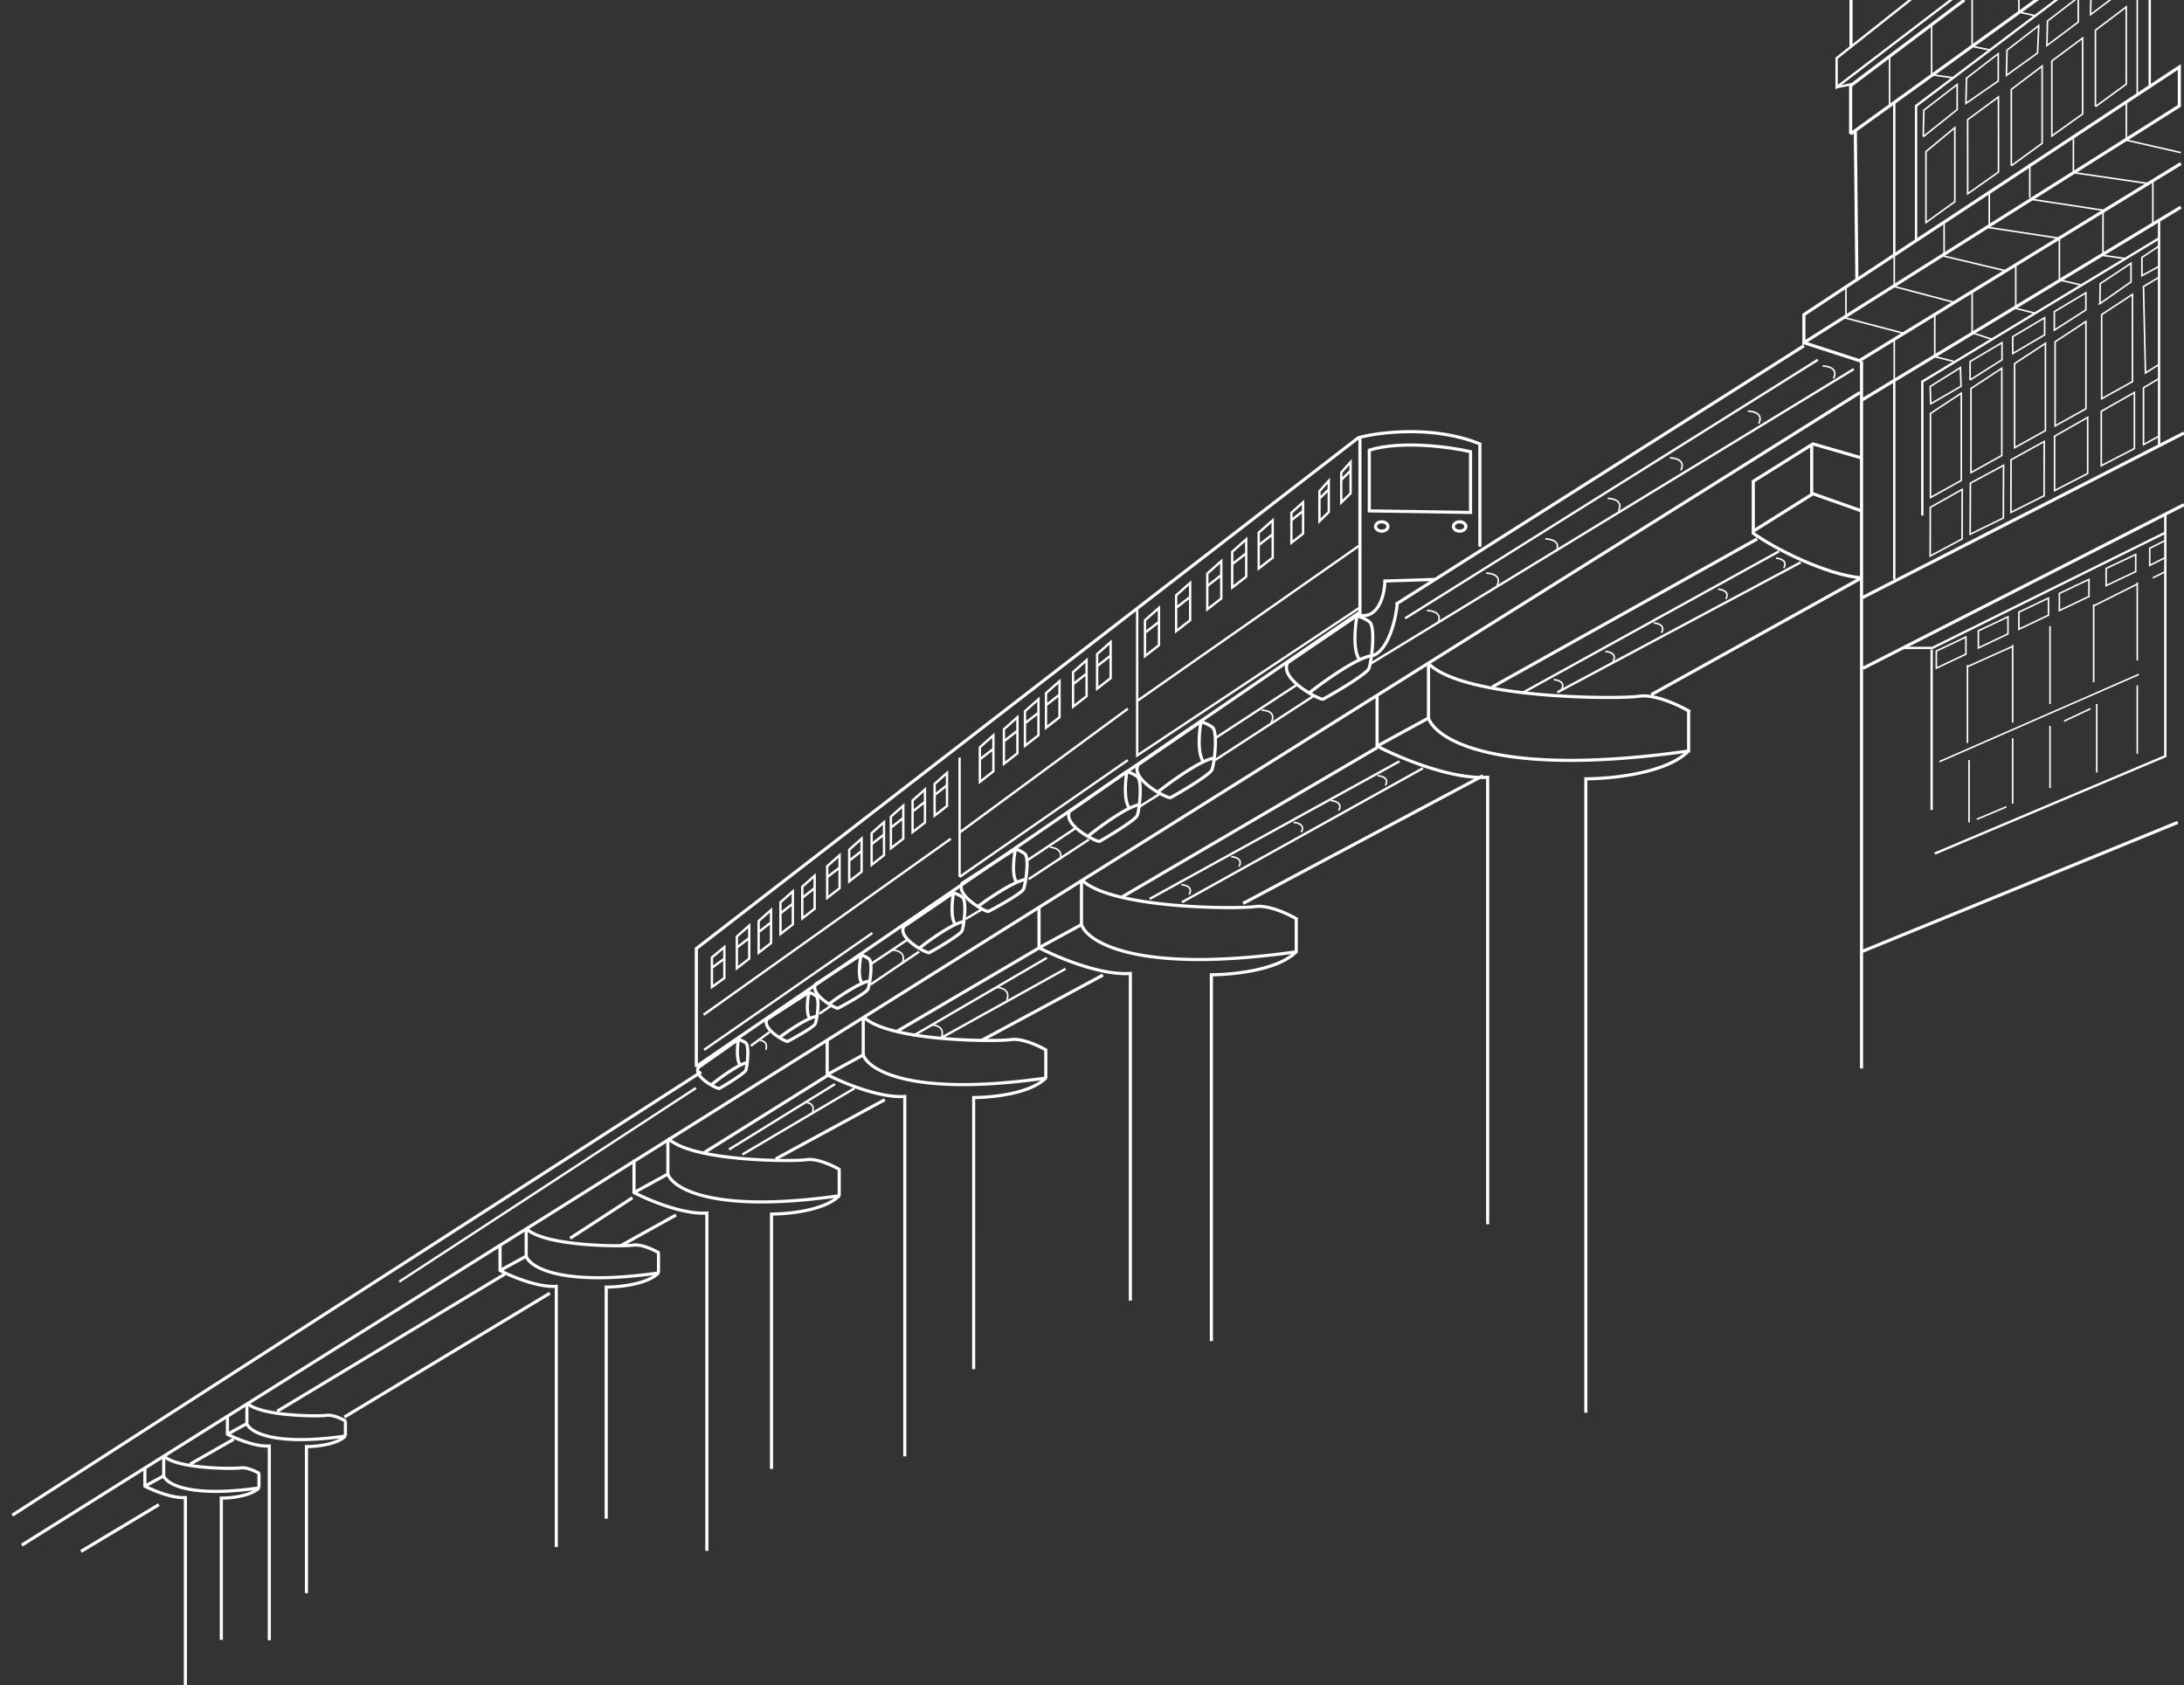 <svg xmlns="http://www.w3.org/2000/svg" width="701" height="541" fill="none"><rect width="100%" height="100%" fill="#333333" stroke="none"/><g clip-path="url(#a)"><path stroke="#fff" stroke-width=".75" d="m583.5 115.487-132.5 83m120-21.5-82.073 45.277M449.166 244.4 369 288.55m-33 18.937-43 25.063m-25 15.437-34 21m361-250.5-155 94.5m137.97-32.461-78.094 41.71m-43.143 24.359-77.372 43.032M342 310.987l-40.5 22.5m-27.243 15.865-35.983 21.251M421.5 223.487l-31.5 20.5m-40.5 25.5-19.315 12.712M372 254.987l-6.337 4.006M416 219.987l-26 17m-45 29-15 10m-38.5 25.5-12 8m15.5-4-15.5 10.5m-56.116 33.259-95.25 62.187M315 291.987l-5 3m-43.5 28-3.5 2.447m-16 5.846-6 4.446M621 274l74.173-31.337M620 208.487v51.5"/><path stroke="#fff" stroke-width=".5" d="m631 209.987-9.5 4.5v-5.5l9.5-4.5v5.5Zm13.5-6.5-9.5 4.5v-5.5l9.5-4.5v5.5Zm13-6-9.5 4.5v-5.5l9.5-4.5v5.5Zm13-6-9.5 4.5v-5.5l9.5-4.5v5.5Zm15-8-9.5 4.5v-5.5l9.5-4.5v5.5Zm9.5-4.5-5 2.5v-5.5l5-2.5m-12.5-129v-12m-31 31v-11m14 3v-12m-32-28.5 5 1m10-12 4.5 1"/><path stroke="#fff" d="M594 26.987v16M442 240l-82 48m-26 16-46 27m-22 14-40 25m-23 14.487-20 13M162 409l-73 44"/><path stroke="#fff" stroke-width=".5" d="m657 14.608.183-7.853 9.884-7.627v7.937L657 14.608Zm17 82.879.115-6.438L684 84.487l.002 6-10.002 7Zm19-12-5.5 3-.009-5.847L693 78.986m-33.622 27.001v-5.938l10.122-6.062v5.5l-10.122 6.5Zm-13.344 7.5v-5.423l10.231-6.077v5.5l-10.231 6Zm-13.712 8.5.034-5.923 10.231-6.077v5.5l-10.265 6.5Zm-12.621 7.636-.163-5.562 9.715-6.074.177 6.012-9.729 5.624Zm-.169 48.864.031-15.622 10.264-5.769-.054 15.916-10.241 5.475Zm12.835-6.999.068-16.399 10.654-5.712-.07 16.904-10.652 5.207Zm13.085-7 .035-16.904 10.644-5.868-.037 17.426-10.642 5.346Zm14-7v-17.462l10.632-6.039v18.001l-10.632 5.5Zm15-8v-17.462l10.632-6.039v18.001l-10.632 5.5ZM671 4.693l.183-7.853 9.884-7.627v7.937L671 4.693Z"/><path stroke="#fff" d="m75 462-14 8"/><path fill="#fff" d="M458.854 212.646c2.751 2.758 7.884 4.881 14.243 6.475 6.334 1.588 13.794 2.63 21.109 3.287 7.313.657 14.469.926 20.19.971 5.736.045 9.993-.137 11.528-.373 2.729-.42 6.119.367 9.195 1.473 3.093 1.113 5.947 2.578 7.638 3.592l-.257.429V241l.071.495-.413.058c-3.55 3.594-9.772 5.81-16.042 7.136-6.164 1.305-12.483 1.772-16.616 1.807v202.991h-1V249.5h.5c4.055 0 10.57-.447 16.909-1.789 5.64-1.194 11.049-3.079 14.495-5.913-29.434 4.059-49.218 3.206-62.022.428-6.559-1.424-11.301-3.355-14.573-5.401-2.963-1.852-4.75-3.821-5.561-5.619l-15.181 8.28c3.551 1.798 9.088 4.244 15.114 6.214 6.532 2.136 13.583 3.694 19.285 3.301l.534-.037v144.023h-1V250.029c-5.795.279-12.76-1.296-19.131-3.379-6.578-2.151-12.579-4.862-16.101-6.707l-.268-.14V223.5h1v15.158l15.5-8.455V213.5h.298l-.152-.146.708-.708Zm.146 17.762c.596 1.631 2.228 3.624 5.339 5.57 3.149 1.969 7.776 3.865 14.255 5.271 12.827 2.783 32.856 3.63 62.906-.615V228.5h.003a45.934 45.934 0 0 0-6.722-3.079c-3.041-1.094-6.234-1.807-8.705-1.427-1.625.25-5.959.43-11.687.385a254.679 254.679 0 0 1-20.272-.975c-7.342-.659-14.859-1.708-21.263-3.313-5.808-1.456-10.777-3.388-13.854-5.959v16.276ZM347.476 282c2.253 2.258 6.471 4.006 11.719 5.322 5.224 1.31 11.378 2.17 17.415 2.712 6.035.542 11.94.765 16.661.802 4.736.037 8.244-.114 9.504-.308 2.276-.35 5.093.307 7.635 1.221 2.559.92 4.921 2.133 6.321 2.973l-.256.428h.087v10.321h-.087l.071.495-.312.043c-2.954 2.975-8.101 4.802-13.268 5.895-5.054 1.07-10.231 1.459-13.65 1.493v117.09h-1V312.401h.5c3.343 0 8.716-.369 13.943-1.475 4.522-.957 8.847-2.451 11.682-4.666-24.133 3.302-40.383 2.595-50.922.308-5.422-1.176-9.348-2.773-12.06-4.469-2.407-1.506-3.888-3.11-4.585-4.592l-12.303 6.71c2.932 1.474 7.428 3.454 12.315 5.052 5.39 1.762 11.199 3.045 15.889 2.721l.535-.037V417.5h-1V313.017c-4.783.21-10.506-1.089-15.735-2.798-5.436-1.778-10.395-4.018-13.307-5.543l-.268-.141v-13.513h1v12.369l12.622-6.885v-13.739h.208l-.061-.06.707-.707Zm.146 14.71c.488 1.319 1.817 2.945 4.366 4.54 2.59 1.619 6.4 3.182 11.742 4.341 10.566 2.293 27.07 2.994 51.832-.498V295.2a38.02 38.02 0 0 0-5.491-2.51c-2.507-.901-5.126-1.484-7.143-1.173-1.351.207-4.936.356-9.664.319a210.337 210.337 0 0 1-16.743-.806c-6.064-.544-12.275-1.411-17.569-2.738-4.708-1.18-8.764-2.743-11.33-4.821v13.239ZM277.433 326c1.9 1.904 5.467 3.386 9.926 4.504 4.435 1.112 9.662 1.843 14.791 2.304 5.128.46 10.145.649 14.157.68 4.026.032 7.001-.097 8.065-.26 1.954-.301 4.363.263 6.526 1.042 2.181.784 4.193 1.816 5.387 2.533l-.257.427h.149v8.773h-.15l.072.495c-.08.012-.161.022-.241.033-2.53 2.535-6.915 4.086-11.297 5.014-4.265.902-8.632 1.233-11.542 1.267V439.5h-1v-87.681h.5c2.837 0 7.398-.314 11.835-1.253 3.723-.788 7.277-2.002 9.673-3.779-20.363 2.764-34.098 2.159-43.027.222-4.614-1.002-7.96-2.361-10.274-3.809-2.015-1.26-3.278-2.605-3.892-3.862l-10.263 5.597a79.457 79.457 0 0 0 10.33 4.225c4.579 1.497 9.506 2.584 13.478 2.31l.534-.037v116.068h-1V352.495c-4.063.162-8.904-.94-13.322-2.385-4.625-1.512-8.845-3.418-11.323-4.716l-.268-.14v-11.531h1v10.385l10.579-5.77v-11.634h.15l.704-.704Zm.146 12.543c.41 1.097 1.525 2.463 3.677 3.809 2.192 1.37 5.421 2.696 9.956 3.68 8.96 1.945 22.959 2.542 43.965-.416v-8.299a32.282 32.282 0 0 0-4.616-2.107c-2.129-.766-4.341-1.254-6.037-.993-1.154.177-4.207.303-8.225.271-4.034-.031-9.08-.221-14.238-.684-5.157-.463-10.44-1.2-14.945-2.329-3.929-.985-7.337-2.287-9.537-4.016v11.084Z"/><path stroke="#fff" stroke-width=".75" d="m662-1.513-47 35.5v43m78-.5-76 46v43M690-1v29m3 42.987v72m2 22.166V243M608 32.987v49m0 40v64"/><path stroke="#fff" stroke-width=".5" d="M686-1.013V30.19"/><path fill="#fff" d="M214.721 365c1.776 1.781 5.118 3.171 9.302 4.22 4.16 1.043 9.064 1.729 13.877 2.161 4.811.432 9.52.608 13.284.638 3.778.029 6.569-.09 7.565-.244 1.841-.283 4.109.248 6.141.979a30.647 30.647 0 0 1 5.06 2.38l-.257.428h.171v8.234h-.171l.071.494-.213.029c-2.383 2.383-6.503 3.837-10.613 4.707-3.99.845-8.076 1.156-10.809 1.19v81.33h-1v-82.323h.5c2.661 0 6.94-.294 11.101-1.175 3.445-.729 6.73-1.846 8.971-3.471-19.048 2.576-31.908 2.008-40.275.193-4.333-.941-7.476-2.219-9.653-3.58-1.878-1.174-3.064-2.43-3.649-3.608l-9.552 5.21a74.575 74.575 0 0 0 9.638 3.937c4.297 1.404 8.916 2.423 12.638 2.167l.534-.038v108.967h-1V389.92c-3.812.145-8.346-.888-12.483-2.24-4.342-1.42-8.304-3.21-10.631-4.429l-.268-.141v-10.84h1v9.696l9.867-5.383v-10.9h.171l.683-.683Zm.146 11.788c.383 1.021 1.423 2.296 3.436 3.555 2.053 1.284 5.081 2.526 9.335 3.449 8.401 1.823 21.527 2.385 41.226-.386v-7.744a30.171 30.171 0 0 0-4.313-1.968c-1.997-.718-4.066-1.174-5.65-.93-1.086.167-3.954.284-7.725.255a168.12 168.12 0 0 1-13.365-.643c-4.84-.435-9.801-1.126-14.032-2.187-3.658-.917-6.84-2.127-8.912-3.735v10.334Z"/><path fill="#fff" d="M169.244 394c1.348 1.351 3.901 2.418 7.129 3.228 3.204.803 6.984 1.332 10.697 1.666 3.711.333 7.344.469 10.247.492 2.919.022 5.065-.07 5.824-.187 1.451-.223 3.224.195 4.797.761a23.741 23.741 0 0 1 3.926 1.847l-.257.428h.247v6.357h-.247v.001l.04.278.07.066-.053.052.015.098-.127.017c-1.869 1.85-5.064 2.97-8.226 3.639-3.034.642-6.14.885-8.255.919v73.825h-1V412.67h.5c2.048 0 5.344-.227 8.548-.905 2.462-.521 4.802-1.298 6.491-2.394-14.454 1.917-24.253 1.475-30.661.085-3.354-.728-5.795-1.719-7.489-2.778-1.406-.879-2.324-1.824-2.805-2.728l-7.08 3.862a57.717 57.717 0 0 0 7.23 2.937c3.313 1.083 6.862 1.864 9.714 1.667l.534-.036v84.255h-1v-83.197c-2.939.088-6.404-.707-9.559-1.739-3.359-1.098-6.424-2.482-8.226-3.427l-.268-.139v-8.44h1v7.294l7.391-4.031v-8.349h.246l.607-.607Zm.147 9.161c.29.753 1.07 1.713 2.599 2.669 1.572.983 3.896 1.938 7.171 2.649 6.455 1.4 16.545 1.836 31.693-.287v-5.811a23.264 23.264 0 0 0-3.255-1.48c-1.538-.553-3.113-.897-4.306-.713-.849.13-3.072.22-5.983.198-2.927-.023-6.586-.16-10.329-.496-3.74-.336-7.577-.871-10.851-1.692-2.722-.682-5.118-1.58-6.739-2.769v7.732ZM79.596 450c.977.979 2.847 1.768 5.249 2.37 2.377.596 5.184.988 7.946 1.236 2.76.248 5.46.35 7.619.367 2.175.017 3.764-.053 4.317-.138 1.113-.171 2.458.151 3.633.573 1.193.429 2.292.993 2.948 1.386l-.258.429h.31v4.733h-.31l.029.207.145.137c-.035.037-.074.07-.11.106l.007.045-.059.008c-1.425 1.385-3.814 2.218-6.152 2.713a33.987 33.987 0 0 1-6.046.684v46.55h-1v-47.542h.5c1.518 0 3.963-.168 6.339-.671 1.582-.334 3.083-.809 4.259-1.449-10.435 1.335-17.559.999-22.257-.02-2.508-.545-4.34-1.287-5.617-2.085-1.001-.626-1.686-1.304-2.071-1.967l-4.943 2.696a42.899 42.899 0 0 0 5.144 2.072c2.462.806 5.086 1.38 7.184 1.236l.534-.037v62.875h-1v-61.82c-2.182.039-4.722-.549-7.029-1.303-2.509-.821-4.797-1.854-6.145-2.56l-.268-.141v-6.361h1v5.217l5.248-2.863v-6.141h.312l.542-.542Zm.146 6.883c.208.523.763 1.212 1.876 1.908 1.155.722 2.87 1.429 5.299 1.956 4.77 1.035 12.235 1.362 23.443-.2v-4.141a17.12 17.12 0 0 0-2.338-1.057c-1.14-.411-2.288-.656-3.144-.525-.644.099-2.309.166-4.476.149a97.046 97.046 0 0 1-7.7-.37c-2.789-.251-5.653-.65-8.1-1.263-1.92-.481-3.639-1.11-4.86-1.94v5.483Z"/><path fill="#fff" d="M52.897 467c.942.944 2.747 1.706 5.069 2.288 2.297.576 5.012.956 7.682 1.195 2.668.24 5.28.339 7.368.355 2.103.016 3.638-.051 4.171-.133 1.082-.166 2.386.146 3.523.555 1.154.415 2.219.961 2.854 1.342l-.257.427h.316v4.578h-.317l.028.2.152.144c-.036.039-.077.075-.115.112l.006.04-.052.006c-1.381 1.341-3.694 2.146-5.954 2.624a32.86 32.86 0 0 1-5.834.663V526.4h-1v-45.997h.5c1.467 0 3.83-.162 6.127-.648 1.495-.317 2.913-.763 4.036-1.359-10.045 1.279-16.91.954-21.443-.03-2.427-.526-4.2-1.245-5.438-2.018-.962-.602-1.623-1.254-2-1.894l-4.739 2.585a41.41 41.41 0 0 0 4.944 1.989c2.382.779 4.917 1.334 6.943 1.195l.534-.037v60.827h-1V481.24c-2.11.034-4.562-.534-6.787-1.261-2.428-.794-4.642-1.794-5.946-2.477l-.268-.141v-6.162h1v5.018l5.043-2.751v-5.93h.317l.537-.536Zm.146 6.664c.2.501.733 1.165 1.807 1.836 1.114.697 2.772 1.38 5.119 1.89 4.61 1 11.822 1.316 22.654-.192v-3.98c-.59-.322-1.395-.71-2.25-1.018-1.104-.396-2.21-.633-3.034-.507-.625.096-2.236.161-4.331.145a93.621 93.621 0 0 1-7.45-.359c-2.697-.242-5.468-.628-7.835-1.221-1.843-.462-3.498-1.065-4.68-1.861v5.267Z"/><path stroke="#fff" d="m597.5 147-15.595-4.5-19.155 12v16l19.155-12L597.5 164m-16-21.5v16m-121 27.5-16 .5c0 4.167-2 12.187-8 10.987"/><path stroke="#fff" stroke-width=".75" d="m308 281.5 54-37.5m-136 93 54-37.5"/><path stroke="#fff" d="M448.5 193.5c-.333 4.833-2.8 15.4-8 17"/><path stroke="#fff" stroke-width=".75" d="M436.5 175 365 225v-29.5 47l35.75-23.75L436.5 195M308 281.5v-38.296 24.037l54-39.741m-136.177 98.253 79.354-56.506"/><path stroke="#fff" d="M439.5 144.5c10.4-3.2 26-1 32.5.5v19.5l-32.5-.5v-19.5ZM448 194l131-83M125 422l472-296"/><path stroke="#fff" stroke-width=".5" d="m662.5 231.487 8.5-4m-36.5 35.5 9.5-4"/><path stroke="#fff" d="m7 496 118-74M3.944 486.385l221.112-142.282M597.5 191.987 701 139m-103.5-23v97.487m.5 1.013 51.5-26.25L701 162m-103.5-23v203.987m0-37.487L699 263.987M436.5 140.5v57m-213 145v-38.013L436 140.5c6.833-1.833 24.2-4 39 2v33M224 342l212.5-145.5"/><path fill="#fff" d="m700 34.275-.233.148-119.598 75.431 16.576 5.375 102.993-63.155.524.852-102.739 63-.177.55-18.278-5.929-.568.359V100.73l.225-.147 120.5-79.5.775-.512v13.704ZM579.5 101.27v7.824l59.483-37.516L699 33.724V22.428l-119.5 78.841ZM615.232-1.219l-25.357 20.066v8.383l18.397-14.04 19-14.5.456.595-38 29-.603.46v-10.26l.143-.113 25.5-20.179.464.588ZM435.581 197.182c.727.163 2.539.778 4.228 1.983.378.269.625.715.797 1.197.177.493.298 1.093.379 1.752.161 1.318.167 2.945.081 4.586a49.486 49.486 0 0 1-.486 4.75c-.216 1.416-.474 2.622-.728 3.304a2.117 2.117 0 0 1-.375.593c-.161.19-.366.394-.599.606-.469.425-1.086.909-1.793 1.423-1.416 1.029-3.228 2.206-5.016 3.315a174.086 174.086 0 0 1-4.904 2.924c-.67.385-1.233.701-1.638.922-.201.11-.366.199-.486.26a3.968 3.968 0 0 1-.225.105.498.498 0 0 1-.187.039 2.103 2.103 0 0 1-.563-.087 7.163 7.163 0 0 1-.691-.231 19.15 19.15 0 0 1-1.83-.841 30.908 30.908 0 0 1-4.556-2.894c-1.512-1.168-2.919-2.525-3.764-3.943-.849-1.426-1.171-2.997-.33-4.48l.058-.102.096-.065 22.142-15.041.178-.122.212.047Zm4.036 13.937c-1.09.255-2.503.845-4.101 1.67-1.721.887-3.623 2.025-5.515 3.246a124.605 124.605 0 0 0-8.926 6.355c.32.181.631.35.929.504.667.345 1.262.615 1.732.796.235.09.433.156.59.198.091.025.158.037.205.044.015-.008.035-.015.055-.025.108-.056.263-.139.462-.247.396-.217.954-.529 1.62-.912a172.088 172.088 0 0 0 4.873-2.908c1.78-1.103 3.569-2.264 4.956-3.272a21.272 21.272 0 0 0 1.709-1.355c.215-.195.385-.367.508-.512.129-.152.183-.249.2-.295.216-.58.463-1.699.678-3.107l.025-.18Zm-25.903 1.935c-.535 1.027-.355 2.163.37 3.379.752 1.262 2.047 2.529 3.517 3.664a28.66 28.66 0 0 0 2.552 1.748c2.186-1.739 5.716-4.335 9.306-6.651 1.908-1.231 3.839-2.386 5.598-3.294.206-.106.41-.209.611-.309-.443-.729-.738-1.647-.931-2.638-.228-1.172-.323-2.49-.334-3.813-.02-2.361.229-4.777.493-6.476l-21.182 14.39Zm22.25-14.722c-.285 1.656-.582 4.267-.561 6.8.011 1.286.103 2.539.316 3.63.192.988.478 1.808.861 2.4 1.16-.527 2.221-.913 3.111-1.084l.041.215c.149-1.15.27-2.407.335-3.645.085-1.614.076-3.176-.075-4.413-.075-.619-.185-1.139-.327-1.536-.146-.409-.305-.625-.436-.719a12.715 12.715 0 0 0-3.265-1.648Zm-50.457 32.859c.666.146 2.322.702 3.869 1.795.356.251.587.667.747 1.108.164.453.277 1.002.353 1.602.152 1.203.164 2.686.091 4.18a45.396 45.396 0 0 1-.424 4.327c-.192 1.288-.423 2.391-.653 3.017a1.971 1.971 0 0 1-.346.554 6.155 6.155 0 0 1-.548.559c-.426.389-.987.833-1.629 1.303-1.285.943-2.931 2.021-4.554 3.036a159.797 159.797 0 0 1-4.452 2.68 91.64 91.64 0 0 1-1.487.845 16.284 16.284 0 0 1-.584.309l-.067.028c-.011.004-.029.012-.05.018-.012.003-.066.019-.134.021a1.894 1.894 0 0 1-.526-.078 6.35 6.35 0 0 1-.633-.209 17.374 17.374 0 0 1-1.674-.761 28.152 28.152 0 0 1-4.162-2.619c-1.381-1.058-2.671-2.292-3.449-3.587-.783-1.301-1.089-2.748-.318-4.119l.057-.101.096-.067 20.087-13.765.178-.122.212.046Zm3.66 12.766c-.976.243-2.23.776-3.649 1.516-1.561.813-3.286 1.854-5.002 2.971a113.068 113.068 0 0 0-8.04 5.77c.27.15.533.292.785.421.608.311 1.148.554 1.574.716.213.082.393.14.534.177.068.018.123.03.167.037a158.316 158.316 0 0 0 6.347-3.741c1.615-1.01 3.236-2.072 4.493-2.994.629-.461 1.157-.88 1.545-1.235.194-.178.347-.333.456-.464.115-.137.161-.221.174-.256.192-.523.412-1.538.603-2.82l.013-.098Zm-23.469 1.829c-.466.915-.303 1.926.353 3.019.685 1.138 1.862 2.281 3.202 3.307a26.108 26.108 0 0 0 2.297 1.562c1.986-1.591 5.176-3.956 8.42-6.068 1.732-1.127 3.486-2.187 5.085-3.02.172-.09.343-.177.512-.262-.396-.661-.663-1.484-.839-2.369-.212-1.068-.303-2.271-.318-3.475-.026-2.104.18-4.257.409-5.799l-19.121 13.105Zm20.187-13.446c-.25 1.507-.504 3.853-.476 6.127.014 1.168.104 2.305.3 3.294.175.876.428 1.603.763 2.13 1.042-.476 1.999-.826 2.804-.984l.019.097c.123-1.008.221-2.101.273-3.177.071-1.467.058-2.885-.084-4.006-.071-.561-.172-1.03-.301-1.386-.133-.368-.275-.555-.383-.631a11.487 11.487 0 0 0-2.915-1.464Z"/><path fill="#fff" d="M361.721 247.215c.616.131 2.14.63 3.568 1.622.338.235.556.622.707 1.027.154.417.262.922.335 1.472.148 1.103.17 2.462.115 3.831a41.372 41.372 0 0 1-.358 3.965c-.166 1.18-.37 2.194-.578 2.773a1.833 1.833 0 0 1-.319.521 5.655 5.655 0 0 1-.501.519c-.389.361-.901.773-1.485 1.208-1.17.872-2.669 1.871-4.146 2.811-1.479.942-2.945 1.83-4.053 2.483-.554.327-1.021.597-1.356.785-.166.094-.303.17-.403.222a2.69 2.69 0 0 1-.194.093.556.556 0 0 1-.05.019c-.013.003-.066.02-.133.022a1.817 1.817 0 0 1-.494-.069 6.056 6.056 0 0 1-.585-.189 16.05 16.05 0 0 1-1.54-.685 25.853 25.853 0 0 1-3.833-2.371c-1.272-.959-2.467-2.081-3.192-3.266-.73-1.193-1.026-2.531-.321-3.81l.057-.101.095-.067 18.274-12.735.178-.124.212.044Zm3.38 11.748c-.877.234-1.995.724-3.258 1.394-1.419.754-2.988 1.718-4.549 2.752a104.108 104.108 0 0 0-7.259 5.293c.228.124.45.242.664.349.557.28 1.051.497 1.44.642.195.072.358.124.485.156.055.014.101.023.138.03l.019-.01c.088-.046.216-.117.379-.209.327-.184.787-.449 1.338-.774 1.1-.649 2.556-1.531 4.024-2.465 1.47-.936 2.945-1.919 4.086-2.77a17.478 17.478 0 0 0 1.402-1.138c.175-.163.312-.305.409-.424a.934.934 0 0 0 .15-.222c.17-.475.364-1.402.529-2.574l.003-.03Zm-21.37 1.815c-.404.82-.253 1.724.349 2.707.63 1.03 1.71 2.063 2.941 2.991.677.51 1.391.98 2.082 1.394a103.863 103.863 0 0 1 7.639-5.596c1.577-1.043 3.175-2.026 4.633-2.8.143-.076.286-.15.427-.222-.357-.602-.603-1.343-.767-2.136-.203-.979-.295-2.081-.317-3.184-.038-1.883.128-3.81.321-5.216l-17.308 12.062Zm18.37-12.418c-.215 1.38-.425 3.498-.383 5.551.021 1.067.111 2.103.297 3.002.162.781.391 1.427.688 1.898.937-.435 1.799-.758 2.529-.907.099-.886.176-1.84.215-2.778.054-1.341.031-2.635-.106-3.656-.069-.511-.164-.936-.283-1.257-.124-.332-.25-.492-.339-.555a10.493 10.493 0 0 0-2.618-1.298Zm-36.098 23.692c.56.14 1.935.645 3.206 1.598.31.233.5.603.624.98.129.388.211.855.26 1.359.099 1.011.073 2.249-.022 3.492a37.682 37.682 0 0 1-.456 3.597c-.19 1.068-.41 1.987-.62 2.511a1.675 1.675 0 0 1-.316.476c-.13.147-.292.302-.476.46-.366.317-.847.675-1.393 1.052-1.094.755-2.49 1.614-3.864 2.42a133.71 133.71 0 0 1-3.767 2.125c-.514.279-.948.509-1.259.669a12.958 12.958 0 0 1-.498.245l-.061.025c-.011.003-.028.01-.049.015-.011.003-.066.018-.134.018-.149 0-.312-.038-.459-.081a5.481 5.481 0 0 1-.53-.193 14.537 14.537 0 0 1-1.382-.675 23.51 23.51 0 0 1-3.412-2.286c-1.127-.915-2.181-1.978-2.805-3.087-.628-1.115-.861-2.36-.166-3.518l.061-.1.097-.063 17.03-10.974.181-.117.21.052Zm2.618 10.893c-.789.19-1.792.589-2.929 1.141-1.314.638-2.771 1.462-4.223 2.35a94.764 94.764 0 0 0-6.715 4.528c.183.107.361.209.533.304.496.271.937.485 1.284.628.173.072.319.125.431.158.042.012.077.02.106.026l.003-.001c.081-.039.2-.098.351-.177.303-.156.73-.382 1.241-.659a129.88 129.88 0 0 0 3.737-2.108c1.366-.802 2.738-1.646 3.803-2.381.532-.368.978-.702 1.306-.985a4.14 4.14 0 0 0 .383-.368.869.869 0 0 0 .135-.183c.166-.417.368-1.232.554-2.273Zm-19.392.918c-.378.711-.275 1.517.232 2.418.535.949 1.478 1.92 2.565 2.802a21.24 21.24 0 0 0 1.817 1.316 94.936 94.936 0 0 1 7.105-4.817c1.468-.897 2.954-1.739 4.306-2.395.119-.058.236-.115.353-.169-.296-.557-.488-1.228-.609-1.938-.152-.9-.2-1.908-.184-2.913.027-1.671.232-3.372.447-4.637l-16.032 10.333Zm17.105-10.654a30.872 30.872 0 0 0-.52 4.974c-.016.968.031 1.91.17 2.73.118.694.298 1.27.539 1.698.84-.351 1.613-.608 2.269-.721.117-.793.217-1.645.282-2.485.093-1.216.115-2.39.024-3.319a5.456 5.456 0 0 0-.214-1.143c-.1-.302-.206-.44-.274-.492a9.548 9.548 0 0 0-2.276-1.242Z"/><path fill="#fff" d="M306.099 286.135c.536.12 1.854.57 3.084 1.446.306.218.497.571.624.927.132.367.22.81.279 1.287.117.958.121 2.134.059 3.315a36.064 36.064 0 0 1-.35 3.423c-.156 1.016-.344 1.895-.531 2.399a1.638 1.638 0 0 1-.293.466 4.88 4.88 0 0 1-.443.45c-.342.31-.79.66-1.299 1.031-1.02.741-2.324 1.587-3.608 2.383a124.194 124.194 0 0 1-3.524 2.102c-.481.276-.886.503-1.177.662-.145.08-.265.144-.352.189a2.796 2.796 0 0 1-.175.081c-.011.004-.029.011-.05.017-.012.003-.064.019-.131.021a1.65 1.65 0 0 1-.445-.068 4.968 4.968 0 0 1-.509-.17 13.65 13.65 0 0 1-1.328-.61 22.267 22.267 0 0 1-3.291-2.091c-1.09-.842-2.116-1.829-2.736-2.869-.624-1.047-.877-2.233-.239-3.357l.059-.101.096-.065 15.89-10.793.178-.122.212.047Zm2.694 10.327c-.735.201-1.662.597-2.708 1.137-1.229.634-2.59 1.447-3.945 2.321a90.073 90.073 0 0 0-6.229 4.422c.164.09.323.176.478.256.476.246.897.437 1.228.564.166.064.303.11.41.139.037.01.068.014.092.019.075-.039.184-.096.321-.171.283-.155.682-.378 1.16-.652.954-.548 2.219-1.294 3.494-2.084 1.276-.791 2.556-1.623 3.547-2.344.496-.36.912-.687 1.215-.962.152-.137.268-.255.351-.353a1.18 1.18 0 0 0 .092-.121l.022-.036a.087.087 0 0 0 .005-.013c.146-.391.315-1.151.467-2.122Zm-18.308 1.295c-.334.671-.221 1.421.277 2.257.526.883 1.439 1.78 2.488 2.59a20.45 20.45 0 0 0 1.735 1.196 89.62 89.62 0 0 1 6.613-4.72c1.371-.885 2.761-1.717 4.029-2.371l.306-.156c-.288-.519-.482-1.145-.611-1.807-.165-.852-.233-1.807-.241-2.761a30.125 30.125 0 0 1 .309-4.353l-14.905 10.125Zm15.97-10.472a29.224 29.224 0 0 0-.374 4.691c.007.917.073 1.808.223 2.579.126.644.306 1.175.536 1.569.772-.345 1.487-.6 2.099-.724.091-.748.165-1.551.207-2.342.061-1.154.054-2.266-.053-3.142a5.12 5.12 0 0 0-.228-1.072c-.101-.283-.202-.406-.262-.449a9.02 9.02 0 0 0-2.148-1.11Zm-30 18.767c.486.121 1.668.557 2.761 1.377.283.211.451.544.559.871.112.338.182.742.225 1.176.084.868.062 1.93-.02 2.993a31.969 31.969 0 0 1-.39 3.076c-.162.911-.351 1.702-.533 2.157a1.53 1.53 0 0 1-.282.428 4.423 4.423 0 0 1-.413.399c-.316.273-.729.58-1.195.903-.936.646-2.129 1.38-3.302 2.068a112.637 112.637 0 0 1-3.217 1.814c-.439.238-.809.435-1.075.572-.132.068-.242.123-.322.162l-.109.05-.056.021a.559.559 0 0 1-.18.032c-.138 0-.286-.033-.413-.071a4.666 4.666 0 0 1-.459-.167 12.686 12.686 0 0 1-1.187-.58 20.184 20.184 0 0 1-2.923-1.957c-.964-.783-1.871-1.698-2.411-2.655-.543-.965-.752-2.057-.14-3.076l.06-.1.098-.064 14.531-9.364.182-.117.211.052Zm2.122 9.467c-.648.169-1.46.494-2.376.939-1.118.543-2.358 1.245-3.596 2.001a80.937 80.937 0 0 0-5.636 3.795c.122.071.242.138.359.202.421.231.795.412 1.088.533.146.061.267.105.36.132.024.007.045.01.062.014.068-.033.161-.078.277-.138.258-.133.621-.326 1.056-.561.871-.472 2.024-1.116 3.188-1.798 1.165-.684 2.333-1.404 3.239-2.03.454-.313.833-.597 1.11-.836.138-.119.244-.222.319-.306a1.139 1.139 0 0 0 .102-.135c.134-.333.295-.98.448-1.812Zm-16.4.735c-.296.573-.215 1.226.207 1.975.45.799 1.247 1.62 2.171 2.371.487.395 1 .763 1.5 1.09a81.515 81.515 0 0 1 6.029-4.084c1.253-.766 2.523-1.486 3.68-2.047l.233-.111c-.238-.471-.392-1.027-.491-1.608-.131-.774-.172-1.639-.158-2.499.022-1.359.18-2.741.354-3.804l-13.525 8.717Zm14.598-9.041a26.357 26.357 0 0 0-.428 4.143c-.013.824.027 1.623.145 2.317.094.557.237 1.019.421 1.367.673-.279 1.298-.484 1.838-.584.095-.66.178-1.367.232-2.064.08-1.036.097-2.033.02-2.82a4.62 4.62 0 0 0-.178-.958c-.084-.252-.168-.355-.208-.385a7.979 7.979 0 0 0-1.842-1.016Z"/><path fill="#fff" d="M259.708 318.052c.452.113 1.546.516 2.558 1.275.27.202.428.518.528.821.105.316.17.691.209 1.091.079.803.058 1.784-.017 2.764a29.655 29.655 0 0 1-.36 2.837c-.149.84-.324 1.571-.493 1.994a1.43 1.43 0 0 1-.267.406c-.107.12-.238.245-.384.371-.293.253-.674.536-1.105.833-.863.596-1.962 1.273-3.043 1.908a103.306 103.306 0 0 1-2.964 1.671c-.404.22-.745.4-.991.527a11.645 11.645 0 0 1-.398.196 1.562 1.562 0 0 1-.055.022l-.048.014c-.012.003-.064.017-.131.017a1.43 1.43 0 0 1-.391-.068 4.255 4.255 0 0 1-.428-.155c-.31-.128-.686-.311-1.096-.536a18.643 18.643 0 0 1-2.698-1.807c-.89-.722-1.729-1.569-2.229-2.457-.505-.895-.703-1.916-.129-2.872l.059-.099.099-.064 13.383-8.624.181-.117.21.052Zm1.894 8.81c-.582.159-1.304.451-2.118.847-1.028.499-2.17 1.145-3.309 1.841a74.931 74.931 0 0 0-5.136 3.455c.094.054.184.109.274.158.387.212.73.378.998.489.134.056.244.095.328.119.015.005.028.007.04.01.06-.029.142-.069.242-.121.237-.122.572-.299.973-.516.801-.435 1.862-1.027 2.933-1.656 1.073-.629 2.149-1.291 2.982-1.866.417-.288.765-.549 1.018-.768.127-.109.223-.202.291-.278a.655.655 0 0 0 .086-.113c.118-.295.26-.864.398-1.601Zm-15.022.652c-.258.509-.187 1.093.196 1.772.41.729 1.139 1.481 1.989 2.171.439.357.902.689 1.354.986a75.007 75.007 0 0 1 5.535-3.746c1.155-.706 2.326-1.369 3.393-1.887l.177-.085c-.211-.431-.348-.934-.437-1.456-.121-.717-.159-1.515-.146-2.309.019-1.217.158-2.454.312-3.422l-12.373 7.976Zm13.444-8.302a24.105 24.105 0 0 0-.383 3.764c-.012.757.025 1.49.133 2.126.084.494.206.904.364 1.216.598-.246 1.155-.429 1.64-.522.086-.599.162-1.239.211-1.87.073-.953.088-1.868.018-2.589a4.2 4.2 0 0 0-.162-.875c-.076-.23-.151-.314-.179-.335a7.306 7.306 0 0 0-1.642-.915Zm-22.97 13.967c.449.093 1.54.446 2.565 1.153.275.189.443.495.553.79.115.306.194.673.248 1.065.109.786.127 1.75.092 2.715a29.408 29.408 0 0 1-.242 2.801c-.114.831-.256 1.556-.406 1.979a1.432 1.432 0 0 1-.249.41c-.1.123-.225.252-.364.381-.277.26-.64.554-1.051.862-.824.619-1.878 1.326-2.914 1.991a100.58 100.58 0 0 1-2.845 1.758 44.426 44.426 0 0 1-1.239.715c-.035.018-.069.036-.097.049a.718.718 0 0 1-.099.04.469.469 0 0 1-.131.023 1.426 1.426 0 0 1-.391-.052 4.224 4.224 0 0 1-.425-.135c-.31-.114-.687-.28-1.098-.484a18.302 18.302 0 0 1-2.722-1.669c-.902-.675-1.761-1.473-2.287-2.327-.531-.861-.766-1.859-.239-2.824l.055-.102.096-.067 12.801-8.991.177-.124.212.043Zm2.193 8.597c-.562.179-1.254.493-2.032.91-.99.53-2.085 1.209-3.176 1.937a73.507 73.507 0 0 0-4.895 3.584c.09.047.176.095.262.138.388.193.73.342.998.441.133.049.243.083.325.104l.037.007c.057-.031.135-.073.23-.127.228-.129.549-.317.934-.546.77-.458 1.789-1.08 2.816-1.739 1.028-.66 2.058-1.352 2.853-1.95.398-.299.73-.567.969-.792.12-.112.211-.207.274-.283.058-.071.076-.108.079-.113.103-.291.221-.849.326-1.571Zm-14.706 1.22c-.231.506-.138 1.073.262 1.722.431.699 1.175 1.409 2.036 2.053.444.332.91.639 1.364.912a73.327 73.327 0 0 1 5.281-3.891c1.107-.739 2.231-1.437 3.259-1.987.054-.03.109-.058.163-.087-.222-.414-.376-.9-.483-1.407-.147-.699-.216-1.482-.235-2.263a24.574 24.574 0 0 1 .171-3.353l-11.818 8.301Zm12.874-8.669a23.684 23.684 0 0 0-.227 3.697c.018.744.082 1.462.213 2.081.101.478.236.872.401 1.17.573-.262 1.108-.461 1.578-.571.061-.591.11-1.219.132-1.839.035-.938.015-1.837-.082-2.542a4.062 4.062 0 0 0-.194-.849c-.083-.223-.159-.301-.185-.319a7.158 7.158 0 0 0-1.636-.828Z"/><path stroke="#fff" d="M443.5 167.5c1.214 0 2 .77 2 1.5s-.786 1.5-2 1.5-2-.77-2-1.5.786-1.5 2-1.5Zm25 0c1.214 0 2 .77 2 1.5s-.786 1.5-2 1.5-2-.77-2-1.5.786-1.5 2-1.5Z"/><path fill="#fff" d="m408.875 179.184-.145.112-4.5 3.5-.605.471v-12.435l.126-.112 5.124-4.555v13.019Zm-4.5-4.001v6.549l3.75-2.916v-6.549l-3.75 2.916Zm0-4.015v3.064l3.75-2.916v-3.481l-3.75 3.333Zm14.25.31-.144.112-3.75 2.935-.606.475v-10.582l.125-.112 3.75-3.355.625-.559v11.086Zm-3.75-4.298v6.28l3-2.348v-6.332l-3 2.4Zm0-2.427v1.466l3-2.4v-1.751l-3 2.685Zm12-.222-.112.111-3 2.934-.638.624v-10.679l.096-.108 3-3.354.654-.732v11.204Zm-3-4.297v6.183l2.25-2.202v-6.231l-2.25 2.25Zm0-2.428v1.366l2.25-2.25v-1.632l-2.25 2.516Zm10 .725-.112.111-3 2.934-.638.624v-10.679l.096-.108 3-3.354.654-.732v11.204Zm-3-4.297v6.183l2.25-2.202v-6.231l-2.25 2.25Zm0-2.428v1.366l2.25-2.25v-1.632l-2.25 2.516Zm-30.5 33.491-.145.112-4.5 3.5-.605.471v-12.435l.126-.112 5.124-4.555v13.019Zm-4.5-4.001v6.55l3.75-2.916v-6.55l-3.75 2.916Zm0-4.015v3.065l3.75-2.916v-3.482l-3.75 3.333Zm-3.5 15.016-.145.112-4.5 3.5-.605.471v-12.435l.126-.112 5.124-4.555v13.019Zm-4.5-4.001v6.55l3.75-2.916v-6.55l-3.75 2.916Zm0-4.015v3.065l3.75-2.916v-3.482l-3.75 3.333Zm-5.5 15.016-.145.112-4.5 3.5-.605.471v-12.435l.126-.112 5.124-4.555v13.019Zm-4.5-4.001v6.55l3.75-2.916v-6.55l-3.75 2.916Zm0-4.015v3.065l3.75-2.916v-3.482l-3.75 3.333Zm-5.5 16.016-.145.112-4.5 3.5-.605.471v-12.435l.126-.112 5.124-4.555v13.019Zm-4.5-4.001v6.55l3.75-2.916v-6.55l-3.75 2.916Zm0-4.015v3.065l3.75-2.916v-3.482l-3.75 3.333Zm-18.741 24.387-.145.113-4.343 3.377-.605.471v-12.033l.126-.112 4.343-3.86.624-.555v12.599Zm-4.343-3.86v6.287l3.593-2.794v-6.287l-3.593 2.794Zm0-3.875v2.924l3.593-2.794v-3.324l-3.593 3.194Zm-47.53 48.278-.145.112-3.978 3.095-.606.471v-11.103l.126-.112 3.979-3.536.624-.555v11.628Zm-3.979-3.537v5.68l3.229-2.51v-5.681l-3.229 2.511Zm0-3.552v2.602l3.229-2.511v-2.961l-3.229 2.87Zm47.166-26.699-.144.113-4.343 3.377-.606.471v-12.033l.126-.112 4.343-3.86.624-.555v12.599Zm-4.343-3.861v6.288l3.593-2.794v-6.287l-3.593 2.793Zm0-3.874v2.924l3.593-2.794v-3.324l-3.593 3.194Zm-45.801 46.711-.145.113-3.978 3.094-.606.471v-11.102l.126-.113 3.979-3.536.624-.555v11.628Zm-3.979-3.537v5.681l3.229-2.511v-5.68l-3.229 2.51Zm0-3.551v2.601l3.229-2.511v-2.961l-3.229 2.871Zm47.368-26.097-.144.113-4.343 3.377-.605.471v-12.033l.126-.112 4.342-3.86.624-.555v12.599Zm-4.342-3.861v6.288l3.592-2.794v-6.288l-3.592 2.794Zm0-3.874v2.923l3.592-2.794v-3.323l-3.592 3.194Zm-45.236 46.225-.144.112-3.979 3.095-.605.471v-11.103l.126-.112 3.978-3.536.624-.555v11.628Zm-3.978-3.537v5.681l3.228-2.511v-5.681l-3.228 2.511Zm0-3.552v2.602l3.228-2.511v-2.961l-3.228 2.87Zm46.801-25.611-.145.113-4.343 3.377-.605.471v-12.033l.126-.112 4.342-3.86.625-.555v12.599Zm-4.343-3.861v6.288l3.593-2.794v-6.288l-3.593 2.794Zm0-3.874v2.923l3.593-2.794v-3.323l-3.593 3.194Zm-45.669 45.74-.145.112-3.978 3.095-.606.471v-11.103l.126-.112 3.979-3.536.624-.555v11.628Zm-3.979-3.536v5.679l3.229-2.51v-5.68l-3.229 2.511Zm0-3.553v2.602l3.229-2.51v-2.962l-3.229 2.87Zm46.271-25.126-.145.113-4.343 3.377-.605.471v-12.033l.126-.112 4.343-3.86.624-.555v12.599Zm-4.343-3.86v6.287l3.593-2.794v-6.287l-3.593 2.794Zm0-3.875v2.924l3.593-2.794v-3.324l-3.593 3.194Zm-45.021 45.255-.145.113-3.979 3.094-.605.471V277.89l.126-.113 3.978-3.536.625-.554v11.627Zm-3.979-3.537v5.681l3.229-2.511v-5.68l-3.229 2.51Zm0-3.551v2.601l3.229-2.511v-2.961l-3.229 2.871Zm-4.021 13.68-.145.113-3.979 3.094-.605.471v-11.103l.126-.112 3.978-3.536.625-.555v11.628Zm-3.979-3.537v5.681l3.229-2.511v-5.681l-3.229 2.511Zm0-3.552v2.602l3.229-2.511v-2.961l-3.229 2.87Zm-3.021 12.089-.145.113-3.979 3.094-.605.471v-11.103l.126-.112 3.978-3.536.625-.555v11.628Zm-3.979-3.537v5.681l3.229-2.511v-5.681l-3.229 2.511Zm0-3.552v2.602l3.229-2.511v-2.961l-3.229 2.87Zm-3.021 13.089-.145.113-3.979 3.094-.605.471v-11.103l.126-.112 3.978-3.536.625-.555v11.628Zm-3.979-3.537v5.681l3.229-2.511v-5.681l-3.229 2.511Zm0-3.552v2.602l3.229-2.511v-2.961l-3.229 2.87Zm-3.021 12.089-.145.113-3.979 3.094-.605.471v-11.103l.126-.112 3.978-3.536.625-.555v11.628Zm-3.979-3.537v5.681l3.229-2.511v-5.681l-3.229 2.511Zm0-3.552v2.602l3.229-2.511v-2.961l-3.229 2.87Zm-4.004 13.334-.155.113-3.995 2.899-.596.432v-10.438l.136-.112 3.996-3.314.614-.508v10.928Zm-3.996-3.314v5.286l3.246-2.355v-5.287l-3.246 2.356Zm0-3.328v2.401l3.246-2.355v-2.737l-3.246 2.691Zm127.979-89.632-.144.113-4.343 3.377-.605.471v-12.033l.126-.112 4.342-3.86.624-.555v12.599Zm-4.342-3.86v6.287l3.592-2.794v-6.287l-3.592 2.794Zm0-3.875v2.924l3.592-2.794v-3.324l-3.592 3.194Zm-48.178 48.764-.145.113-3.978 3.094-.606.471v-11.103l.126-.112 3.979-3.536.624-.555v11.628Zm-3.979-3.537v5.681l3.229-2.511v-5.681l-3.229 2.511Zm0-3.552v2.602l3.229-2.511v-2.961l-3.229 2.87Z"/><path stroke="#fff" d="m564 173-85 47.5m118.5-35L530 223m-54 26-77 41m-45 23-39 21m-31 19-35 19m-32 18-18 10m-22.517 15.117-65.966 39.766M51 483l-25 15M594 42.987l61-44m-57.5 129.5 102.5-62m-106-39L630.5 0m-35 42 .5 47.5m-1.877-90.752V14.92M562.5 171c6.833 5 23.5 13.5 35 14.5"/><path stroke="#fff" stroke-width=".5" d="m617.303 43.875.198-8.497 10.696-8.253v8.065l-10.894 8.685Zm.872 27.557-.004-22.772 9.271-7.685.004 23.766-9.271 6.69Zm13.396-9.218-.017-23.804 9.889-7.278.017 24.092-9.889 6.99Zm14-9V28.71l9.894-7.497v24.798l-9.894 7.202Zm13.013-9.567-.01-24.071 9.891-7.362.01 24.362-9.891 7.07Zm13.987-9.433V9.71l9.894-7.497v24.798l-9.894 7.202Zm2 93.773v-27l9.894-6.5v28l-9.894 5.5Zm18.429-11-4.371 2.727L688 91.987l5-3m-33.371 47.727v-27l9.894-6.5v28l-9.894 5.5Zm-13 7v-27l9.894-6.5v28l-9.894 5.5Zm-14 8v-27l9.894-6.5v28l-9.894 5.5Zm-13 8v-27l9.894-6.5v28l-9.894 5.5ZM631 33.196l.189-8.098 10.192-7.865V26L631 33.196Zm13-9 .189-8.098 10.192-7.865L654 17l-10 7.196Zm-37.5-5.709v15m13.5-25.5v16m13-25v16m15-16v5m34.5 41 17.5 4m-34 6.5 24 3.5m-38 5 23 3.5m-37 5.5 23 3.5m-38 5.5 21 5m-36 5 19 5m-35 5 19 5m80-49v14.5m-16-4.5v14m-14-6v14.467m-14-5.467v14m-14-5v13m-12-6v13m-13-5v13m85-.5-5 3v18.237l5-2.737m-73-116 7 1m-6 89.5 6 1.5m6.5-9 6 2m7.5-10 6 1.5m8.5-10.5 6.5 1.5m7-9.5 7 1m-89.5 19v-9.5m15.5-.5v-10m16 0v-10.5m14.5 1v-11"/><path stroke="#fff" stroke-width=".75" d="m589.5 27.987 5-1m16.5 181h9.22l74.78-37"/><path stroke="#fff" stroke-width=".5" d="M631.5 213.487v25m.5 5.5v20m14-27v21m0-51v25m12-31v25m0 7v20m15-27v22m-1-54v25m14-32v25m0 8v22m-63.5 2.5 64-28m-55-2.5 14.5-6.5m26-13 14-7m9-4-4 2m-106-68c1.833 0 5.1.8 3.5 4m-18.466 57.683c1.398.08 3.855.821 2.498 3.147m-130.361 66.67c1.398.08 3.854.821 2.498 3.148m-17.498 4.852c1.398.08 3.854.821 2.498 3.148m-14.498 3.852c1.398.08 3.854.821 2.498 3.148m-22.498 7.852c1.398.08 3.854.821 2.498 3.148m-18.498 5.852c1.398.08 3.854.821 2.498 3.148M561 131.987c1.833 0 5.1.8 3.5 4m-13.063 53.14c1.398.08 3.855.821 2.498 3.147M536 146.987c1.833 0 5.1.8 3.5 4m-8.713 48.982c1.398.08 3.854.821 2.498 3.148M516 159.987c1.833 0 5.1.8 3.5 4m-4.258 45.112c1.398.08 3.854.821 2.498 3.147M496 172.987c1.833 0 5.1.8 3.5 4m-.801 41.185c1.397.08 3.854.821 2.497 3.148M477 183.987c1.833 0 5.1.8 3.5 4m-22.5 8c1.833 0 5.1.8 3.5 4m-56.5 28c1.867 0 4.629.8 3 4m-121.5 73c1.4 0 4.395.8 3.173 4m-45.673 25c.809 0 2.541.6 1.834 3m91.166-65c1.4 0 4.395.8 3.173 4m-20.173 41c1.4 0 4.395.8 3.173 4m-24.173 8c1.4 0 4.395.8 3.173 4m-43.173 21c.809 0 2.541.6 1.834 3"/></g><defs><clipPath id="a"><path fill="#fff" d="M0 0h701v541H0z"/></clipPath></defs></svg>